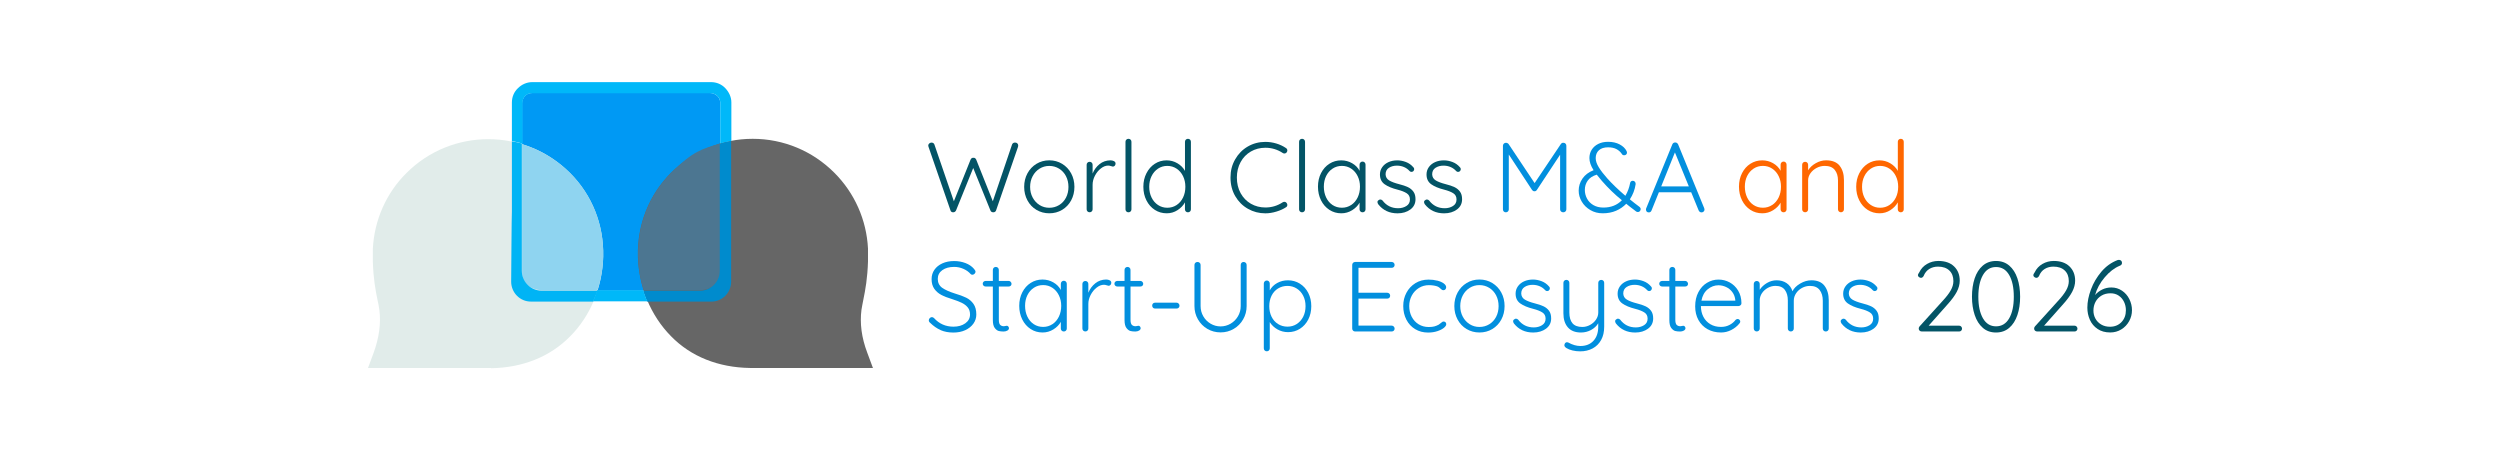 <?xml version="1.0" encoding="UTF-8"?>
<svg id="Capa_1" xmlns="http://www.w3.org/2000/svg" version="1.1" viewBox="0 0 1032 188">
  <!-- Generator: Adobe Illustrator 30.0.0, SVG Export Plug-In . SVG Version: 2.1.1 Build 123)  -->
  <defs>
    <style>
      .st0 {
        fill: #008bcd;
      }

      .st1 {
        fill: #0099f4;
      }

      .st2 {
        fill: #035466;
      }

      .st3 {
        fill: #ff6700;
      }

      .st4 {
        fill: none;
        stroke: #666;
        stroke-miterlimit: 10;
        stroke-width: 30px;
      }

      .st5 {
        fill: #8fd4f0;
      }

      .st6 {
        fill: #e1ecea;
      }

      .st7 {
        fill: #00b4f5;
      }

      .st8 {
        fill: #666;
      }

      .st9 {
        fill: #028fde;
      }

      .st10 {
        fill: #4c7691;
      }

      .st11 {
        fill: #00b8f9;
      }
    </style>
  </defs>
  <g>
    <path class="st4" d="M307.21,83.2"/>
    <path class="st1" d="M293.21,120h-73.6c-1.1,0-2.1-.5-2.9-1.2s-1.2-1.8-1.2-2.9V42.5c0-1.1.5-2.1,1.2-2.9s1.8-1.2,2.9-1.2h73.6c1.1,0,2.1.5,2.9,1.2s1.2,1.8,1.2,2.9v73.5c0,1.1-.5,2.1-1.2,2.9s-1.8,1.2-2.9,1.2v-.1Z"/>
    <g>
      <path class="st8" d="M353.81,103c-.5-10.3-4.7-20.5-12.6-28.4-16.8-16.8-44.2-16.8-61,0-17.4,17.4-15.5,45.3,0,61,8.9,9,20,11.6,29.5,11.7h44.2c-3.2-8.7-3.2-15.3-2.6-19.9.6-4.8,2.4-10.1,2.6-19.5v-5.1"/>
      <path class="st8" d="M360.41,151.9h-50.8c-13.1-.2-24.4-4.7-32.6-13.1-8.4-8.5-13.4-20.5-13.7-33-.3-13.1,4.6-25.4,13.7-34.5,9-9,21-14,33.7-14s24.7,5,33.7,14c8.4,8.4,13.3,19.5,13.9,31.3h0v5.3c-.2,6.9-1.1,11.8-1.9,15.7-.3,1.6-.6,3-.8,4.3-.7,5.5,0,11.4,2.4,17.7l2.3,6.2.1.1h0ZM309.71,142.8h38c-1.3-5.5-1.7-10.8-1-15.9.2-1.6.5-3.2.9-4.9.7-3.8,1.6-8,1.7-14.2v-4.6h0c-.5-9.6-4.5-18.6-11.2-25.3-7.3-7.3-17-11.3-27.3-11.3s-20,4-27.3,11.3c-16.2,16.2-13.1,41.3,0,54.6,6.6,6.7,15.5,10.2,26.2,10.4v-.1h0Z"/>
    </g>
    <path class="st10" d="M297.31,111.6c0,8.2-8.2,8.2-8.2,8.2h-23.4c-1.4-4.5-2.2-9.2-2.3-14-.3-13.1,4.6-25.4,13.7-34.5s12.7-9.8,20.3-12.1v52.3l-.1.1Z"/>
    <g>
      <path class="st6" d="M158.51,102.9c.5-10.3,4.7-20.5,12.6-28.4,16.8-16.8,44.2-16.8,61,0,17.4,17.4,15.5,45.3,0,61-8.9,9-20,11.6-29.5,11.7h-44.2c3.2-8.7,3.2-15.3,2.6-19.9-.6-4.8-2.4-10.1-2.6-19.5v-5.1"/>
      <path class="st6" d="M202.71,151.9h-50.8l2.3-6.2c2.3-6.3,3.1-12.2,2.4-17.7-.2-1.3-.4-2.7-.8-4.3-.8-3.9-1.7-8.7-1.9-15.7v-5.3h0c.6-11.8,5.5-23,13.9-31.3,18.6-18.6,48.9-18.6,67.5,0,9.1,9.1,14,21.4,13.7,34.5-.3,12.5-5.2,24.5-13.7,33-8.3,8.4-19.6,12.9-32.6,13.1h0v-.1h0ZM164.61,142.7h38c10.8-.2,19.6-3.7,26.2-10.4,13.1-13.2,16.3-38.3,0-54.6-7.3-7.3-17-11.3-27.3-11.3s-20,4-27.3,11.3c-6.8,6.8-10.8,15.8-11.2,25.4h0v4.6c.2,6.2,1,10.4,1.7,14.2.3,1.7.6,3.3.9,4.9.7,5.1.3,10.4-1,15.9Z"/>
    </g>
    <path class="st5" d="M215.51,59.5c7.2,2.2,14,6.2,19.7,11.8,9.2,9.1,14.1,21.4,13.8,34.5-.1,4.8-.9,9.5-2.4,14h-23.4s-7.7-.5-7.7-7v-53.4.1Z"/>
    <path class="st11" d="M211.31,58.3v-16c0-2.3.9-4.4,2.5-5.9,1.5-1.5,3.6-2.5,5.9-2.5h73.8c2.3,0,4.4.9,5.9,2.5s2.5,3.6,2.5,5.9v15.9c-.8.1-1.9.4-2.9.6s-1.7.4-1.7.4v-16.9c0-.8-.4-1.9-1.1-2.6s-1.7-1.2-2.7-1.2h-74c-1.1,0-2,.4-2.7,1.1s-1.1,1.7-1.1,2.7v17s-.3-.1-1-.3-1.8-.4-3.3-.8l-.1.1h0Z"/>
    <path class="st0" d="M301.81,58.2v58.1c0,2.2-.9,4.3-2.4,5.8s-3.5,2.4-5.8,2.4h-26.5s-.3-.8-.7-1.8-.8-2.1-1-2.7h23.5c2.2,0,4.3-.9,5.8-2.4s2.4-3.5,2.4-5.8v-52.5s.3,0,1-.3,1.9-.4,3.6-.8c0,0,.1,0,.1,0Z"/>
    <path class="st7" d="M211.31,58.3v29c-.1,0-.3,29-.3,29,0,2.2.9,4.3,2.4,5.8s3.5,2.4,5.8,2.4h25.6s.4-.8.8-1.8.9-2.1,1-2.7h-23c-2.2,0-4.3-.9-5.8-2.4s-2.4-3.5-2.4-5.8v-52.6s-.2,0-.9-.2-1.7-.4-3.4-.7h.2,0Z"/>
    <path class="st11" d="M246.61,119.8h18.9c.3,1,.7,2.2,1.2,3.4.2.4.4.8.6,1.2h-22.6s.9-1.8,1.8-4.6h.1Z"/>
  </g>
  <path class="st2" d="M419.95,59.19c.25.22.37.52.37.9l-.08.53-9.06,26.24c-.08.25-.23.44-.43.57-.21.14-.43.21-.68.21-.63,0-1.04-.26-1.23-.78l-7.09-17.51-7.09,17.51c-.25.52-.66.78-1.23.78-.25,0-.47-.07-.68-.21s-.34-.33-.39-.57l-9.06-26.24c-.08-.16-.12-.33-.12-.49,0-.38.14-.69.43-.92.29-.23.59-.35.92-.35.27,0,.52.07.74.21s.37.33.45.57l8.04,23.45,6.89-17.18c.25-.55.63-.81,1.15-.78.27-.03.51.03.72.18s.36.35.47.59l6.85,17.18,7.95-23.45c.22-.52.63-.78,1.23-.78.38,0,.7.11.94.33h-.01Z"/>
  <path class="st2" d="M442.17,82.72c-.9,1.67-2.15,2.97-3.73,3.92-1.59.94-3.35,1.41-5.29,1.41s-3.7-.47-5.29-1.41-2.83-2.25-3.73-3.92c-.9-1.67-1.35-3.53-1.35-5.58s.45-3.91,1.35-5.58,2.15-2.98,3.73-3.94c1.58-.96,3.35-1.44,5.29-1.44s3.7.48,5.29,1.44c1.58.96,2.83,2.27,3.73,3.94.9,1.67,1.35,3.53,1.35,5.58s-.45,3.91-1.35,5.58ZM440.04,72.72c-.68-1.31-1.63-2.34-2.85-3.1-1.22-.75-2.56-1.13-4.04-1.13s-2.82.38-4.02,1.13c-1.2.75-2.15,1.78-2.85,3.1-.7,1.31-1.05,2.79-1.05,4.43s.35,3.08,1.05,4.39c.7,1.31,1.65,2.34,2.85,3.1,1.2.75,2.54,1.13,4.02,1.13s2.82-.37,4.04-1.11,2.17-1.76,2.85-3.07,1.02-2.79,1.02-4.43-.34-3.12-1.02-4.43h0Z"/>
  <path class="st2" d="M459.84,66.52c.44.22.66.55.66.98,0,.38-.11.69-.33.92-.22.23-.48.35-.78.35-.14,0-.4-.07-.8-.21s-.77-.21-1.13-.21c-1.01,0-2.02.39-3.01,1.17-1,.78-1.82,1.78-2.46,3.01-.64,1.23-.96,2.47-.96,3.73v10.13c0,.36-.12.65-.35.88-.23.23-.53.35-.88.35s-.65-.12-.88-.35c-.23-.23-.35-.53-.35-.88v-18.37c0-.35.12-.65.35-.88s.53-.35.88-.35.65.12.88.35c.23.23.35.53.35.88v3.61c.63-1.56,1.58-2.85,2.85-3.87,1.27-1.03,2.77-1.55,4.49-1.58.55,0,1.04.11,1.48.33h-.01Z"/>
  <path class="st2" d="M466.71,87.29c-.23.23-.53.35-.88.35s-.65-.12-.88-.35c-.23-.23-.35-.53-.35-.88v-27.88c0-.35.12-.65.35-.88s.53-.35.88-.35.65.12.88.35.35.53.35.88v27.88c0,.36-.12.65-.35.88Z"/>
  <path class="st2" d="M491.26,57.65c.23.23.35.53.35.88v27.88c0,.36-.12.65-.35.88-.23.23-.53.35-.88.35s-.65-.12-.88-.35c-.23-.23-.35-.53-.35-.88v-2.87c-.68,1.26-1.7,2.32-3.05,3.2s-2.85,1.31-4.49,1.31c-1.8,0-3.44-.47-4.9-1.41s-2.62-2.25-3.46-3.92c-.85-1.67-1.27-3.54-1.27-5.62s.42-3.91,1.27-5.58c.85-1.67,2-2.97,3.46-3.92,1.46-.94,3.08-1.41,4.86-1.41,1.61,0,3.1.4,4.47,1.21s2.4,1.85,3.12,3.14v-12.01c0-.35.12-.65.35-.88s.53-.35.88-.35.65.12.88.35h0ZM485.69,84.65c1.13-.74,2.02-1.77,2.67-3.1.64-1.33.96-2.81.96-4.45s-.32-3.07-.96-4.39c-.64-1.31-1.53-2.34-2.67-3.1-1.13-.75-2.41-1.13-3.83-1.13s-2.7.38-3.83,1.13-2.02,1.78-2.67,3.1c-.64,1.31-.96,2.77-.96,4.39s.32,3.12.96,4.43,1.53,2.34,2.67,3.1c1.13.75,2.41,1.13,3.83,1.13s2.7-.37,3.83-1.11Z"/>
  <path class="st2" d="M531.42,62.1c0,.25-.1.52-.29.82-.25.3-.56.45-.94.45-.22,0-.44-.07-.66-.21-2.19-1.45-4.58-2.17-7.18-2.17-2.21,0-4.22.52-6.01,1.56-1.79,1.04-3.2,2.49-4.22,4.37-1.02,1.87-1.54,4-1.54,6.38s.52,4.59,1.56,6.46c1.04,1.87,2.45,3.32,4.24,4.35,1.79,1.02,3.78,1.54,5.97,1.54,2.6,0,4.97-.71,7.13-2.13.22-.14.45-.21.7-.21.38,0,.7.16.94.49.19.22.29.48.29.78,0,.44-.19.77-.57.98-1.07.71-2.38,1.31-3.94,1.78-1.56.48-3.08.72-4.55.72-2.6,0-5-.62-7.2-1.87-2.2-1.24-3.95-2.99-5.25-5.23-1.3-2.24-1.95-4.8-1.95-7.67s.64-5.27,1.93-7.52c1.28-2.25,3.02-4.02,5.21-5.29s4.61-1.91,7.26-1.91c1.53,0,3.03.22,4.49.66,1.46.44,2.78,1.05,3.96,1.85.41.25.61.59.61,1.02h0Z"/>
  <path class="st2" d="M538.37,87.29c-.23.23-.53.35-.88.35s-.65-.12-.88-.35c-.23-.23-.35-.53-.35-.88v-27.88c0-.35.12-.65.35-.88s.53-.35.88-.35.65.12.88.35.35.53.35.88v27.88c0,.36-.12.65-.35.88Z"/>
  <path class="st2" d="M563.34,67.06c.23.25.35.55.35.9v18.45c0,.36-.12.65-.35.88-.23.23-.53.35-.88.35s-.65-.12-.88-.35c-.23-.23-.35-.53-.35-.88v-2.75c-.68,1.23-1.71,2.27-3.07,3.12-1.37.85-2.86,1.27-4.47,1.27-1.83,0-3.48-.48-4.94-1.44s-2.61-2.27-3.44-3.94c-.83-1.67-1.25-3.54-1.25-5.62s.42-3.94,1.27-5.6c.85-1.65,2-2.95,3.46-3.87,1.46-.93,3.08-1.39,4.86-1.39,1.64,0,3.14.4,4.51,1.19s2.39,1.83,3.07,3.12v-2.54c0-.35.12-.66.35-.9.23-.25.53-.37.88-.37s.65.12.88.37h0ZM557.77,84.63c1.13-.75,2.02-1.79,2.67-3.12.64-1.33.96-2.81.96-4.45s-.32-3.03-.96-4.35c-.64-1.31-1.53-2.34-2.67-3.1-1.13-.75-2.41-1.13-3.83-1.13s-2.7.37-3.83,1.11-2.02,1.76-2.67,3.05c-.64,1.3-.96,2.77-.96,4.41s.31,3.12.94,4.45c.63,1.33,1.51,2.36,2.64,3.12,1.13.75,2.43,1.13,3.87,1.13s2.7-.38,3.83-1.13h.01Z"/>
  <path class="st2" d="M568.61,83.42c0-.35.18-.63.53-.82.16-.16.38-.25.66-.25.33,0,.63.14.9.41,1.61,2.13,3.76,3.2,6.44,3.2,1.31,0,2.45-.31,3.42-.92s1.46-1.51,1.46-2.69-.45-2.01-1.35-2.58c-.9-.57-2.16-1.07-3.77-1.48-2.27-.57-4.05-1.32-5.33-2.23-1.29-.92-1.93-2.26-1.93-4.04,0-1.12.31-2.12.94-3.01s1.48-1.58,2.56-2.07,2.3-.74,3.67-.74c1.17,0,2.36.23,3.55.68s2.21,1.17,3.05,2.15c.25.19.37.46.37.82,0,.33-.14.61-.41.86-.19.16-.44.25-.74.25-.27,0-.52-.11-.74-.33-.66-.74-1.44-1.3-2.34-1.68s-1.87-.57-2.91-.57c-1.28,0-2.38.3-3.3.9s-1.37,1.5-1.37,2.71c.05,1.09.55,1.93,1.5,2.5.94.57,2.33,1.09,4.16,1.56,1.42.36,2.6.75,3.53,1.19.93.44,1.69,1.05,2.28,1.85.59.79.88,1.84.88,3.16,0,1.78-.71,3.19-2.13,4.24-1.42,1.05-3.18,1.58-5.29,1.58-3.33,0-5.99-1.24-7.95-3.73-.22-.35-.33-.66-.33-.9v-.02Z"/>
  <path class="st2" d="M587.84,83.42c0-.35.18-.63.53-.82.16-.16.38-.25.66-.25.33,0,.63.14.9.41,1.61,2.13,3.76,3.2,6.44,3.2,1.31,0,2.45-.31,3.42-.92s1.46-1.51,1.46-2.69-.45-2.01-1.35-2.58c-.9-.57-2.16-1.07-3.77-1.48-2.27-.57-4.05-1.32-5.33-2.23-1.29-.92-1.93-2.26-1.93-4.04,0-1.12.31-2.12.94-3.01s1.48-1.58,2.56-2.07,2.3-.74,3.67-.74c1.17,0,2.36.23,3.55.68s2.21,1.17,3.05,2.15c.24.19.37.46.37.82,0,.33-.14.61-.41.86-.19.16-.44.25-.74.25-.27,0-.52-.11-.74-.33-.66-.74-1.44-1.3-2.34-1.68s-1.87-.57-2.91-.57c-1.29,0-2.38.3-3.3.9s-1.37,1.5-1.37,2.71c.05,1.09.55,1.93,1.5,2.5.94.57,2.33,1.09,4.16,1.56,1.42.36,2.6.75,3.53,1.19.93.44,1.69,1.05,2.28,1.85.59.79.88,1.84.88,3.16,0,1.78-.71,3.19-2.13,4.24-1.42,1.05-3.19,1.58-5.29,1.58-3.34,0-5.99-1.24-7.95-3.73-.22-.35-.33-.66-.33-.9v-.02Z"/>
  <path class="st9" d="M646.24,59.29c.23.23.35.53.35.88v26.24c0,.36-.12.65-.37.88-.25.23-.55.35-.9.35-.38,0-.7-.12-.94-.35-.25-.23-.37-.53-.37-.88v-22.55l-9.63,14.6c-.27.36-.59.52-.94.49h-.08c-.33,0-.63-.16-.9-.49l-9.63-14.68v22.63c0,.36-.12.65-.35.88-.23.23-.53.35-.88.35s-.64-.12-.86-.35c-.22-.23-.33-.53-.33-.88v-26.24c0-.33.12-.61.35-.86s.53-.37.88-.37c.19,0,.4.05.62.14.22.1.38.23.49.39l10.74,16.11,10.82-16.11c.3-.41.67-.59,1.11-.53.33,0,.61.12.84.35h-.02Z"/>
  <path class="st9" d="M677.26,86.37c0,.27-.1.53-.31.78s-.47.37-.8.37c-.27,0-.52-.07-.74-.21l-.9-.7c-1.26-.93-2.32-1.76-3.2-2.5-1.18,1.23-2.58,2.19-4.2,2.89-1.63.7-3.46,1.05-5.51,1.05-1.89,0-3.59-.44-5.1-1.33-1.52-.89-2.7-2.05-3.55-3.49-.85-1.43-1.27-2.94-1.27-4.53,0-1.8.52-3.46,1.56-4.98,1.04-1.52,2.57-2.67,4.59-3.46-1.15-1.8-1.72-3.47-1.72-5,0-1.28.31-2.43.94-3.44s1.52-1.81,2.69-2.4c1.16-.59,2.52-.88,4.08-.88,1.86,0,3.45.36,4.78,1.07s2.26,1.6,2.81,2.67c.14.27.21.53.21.78,0,.27-.11.51-.33.72-.22.2-.49.31-.82.31-.44,0-.74-.15-.9-.45-.6-.9-1.36-1.6-2.28-2.09-.92-.49-2.07-.74-3.46-.74-1.64,0-2.91.4-3.79,1.21-.89.81-1.33,1.89-1.33,3.26,0,1.15.43,2.42,1.29,3.81s2.02,2.9,3.46,4.51c2.02,2.27,4.52,4.67,7.5,7.22.96-1.61,1.61-3.39,1.97-5.33.05-.25.17-.45.35-.62s.43-.25.76-.25c.35,0,.65.14.88.43s.32.62.27,1c-.33,2.24-1.12,4.32-2.38,6.23,1.15.96,2.46,1.98,3.94,3.08.35.27.53.61.53,1.02h-.02ZM669.51,82.64c-2.9-2.32-5.66-4.99-8.28-8-.98-1.15-1.68-1.99-2.09-2.54-1.7.52-2.94,1.34-3.73,2.46s-1.19,2.39-1.19,3.81c0,1.26.29,2.45.88,3.57s1.46,2.02,2.62,2.71c1.16.68,2.55,1.03,4.16,1.03,3.14,0,5.68-1.01,7.63-3.03h0Z"/>
  <path class="st9" d="M703.62,86.49c0,.36-.12.64-.37.86s-.53.33-.86.33c-.27,0-.51-.08-.72-.23-.21-.15-.36-.35-.47-.59l-3.08-7.5h-13.33l-3.03,7.5c-.22.55-.59.82-1.11.82-.38,0-.67-.1-.86-.29s-.3-.45-.33-.78v-.12c0-.16.01-.29.04-.37l10.82-26.49c.22-.55.63-.82,1.23-.82.27,0,.51.08.72.23.2.15.36.35.47.59l10.78,26.36c.05.22.08.38.08.49h.02ZM685.75,76.94h11.4l-5.74-14.02-5.66,14.02h0Z"/>
  <path class="st3" d="M737.14,67.06c.23.25.35.55.35.9v18.45c0,.36-.12.65-.35.88-.23.23-.53.35-.88.35s-.65-.12-.88-.35c-.23-.23-.35-.53-.35-.88v-2.75c-.68,1.23-1.71,2.27-3.08,3.12-1.37.85-2.86,1.27-4.47,1.27-1.83,0-3.48-.48-4.94-1.44s-2.61-2.27-3.44-3.94c-.83-1.67-1.25-3.54-1.25-5.62s.42-3.94,1.27-5.6c.85-1.65,2-2.95,3.46-3.87s3.08-1.39,4.86-1.39c1.64,0,3.14.4,4.51,1.19s2.39,1.83,3.08,3.12v-2.54c0-.35.12-.66.35-.9s.53-.37.88-.37.65.12.88.37h0ZM731.56,84.63c1.13-.75,2.02-1.79,2.67-3.12.64-1.33.96-2.81.96-4.45s-.32-3.03-.96-4.35c-.64-1.31-1.53-2.34-2.67-3.1-1.13-.75-2.41-1.13-3.83-1.13s-2.7.37-3.83,1.11-2.02,1.76-2.67,3.05c-.64,1.3-.96,2.77-.96,4.41s.31,3.12.94,4.45c.63,1.33,1.51,2.36,2.64,3.12,1.13.75,2.43,1.13,3.87,1.13s2.7-.38,3.83-1.13h.01Z"/>
  <path class="st3" d="M759.4,68.43c1.19,1.49,1.78,3.46,1.78,5.92v12.05c0,.36-.12.65-.37.88-.25.23-.53.35-.86.35-.36,0-.65-.12-.88-.35-.23-.23-.35-.53-.35-.88v-11.93c0-1.78-.44-3.22-1.33-4.33s-2.26-1.66-4.12-1.66c-1.18,0-2.29.27-3.34.82-1.05.55-1.91,1.28-2.56,2.19-.66.92-.98,1.91-.98,2.97v11.93c0,.36-.12.65-.35.88-.23.23-.53.35-.88.35s-.65-.12-.88-.35c-.23-.23-.35-.53-.35-.88v-18.37c0-.35.12-.65.35-.88.23-.23.53-.35.88-.35s.65.12.88.35c.23.23.35.53.35.88v2.26c.74-1.18,1.8-2.15,3.18-2.93s2.79-1.17,4.24-1.17c2.54,0,4.41.75,5.6,2.23v.02Z"/>
  <path class="st3" d="M785.52,57.65c.23.23.35.53.35.88v27.88c0,.36-.12.65-.35.88-.23.23-.53.35-.88.35s-.65-.12-.88-.35c-.23-.23-.35-.53-.35-.88v-2.87c-.68,1.26-1.7,2.32-3.05,3.2s-2.85,1.31-4.49,1.31c-1.8,0-3.44-.47-4.9-1.41s-2.62-2.25-3.46-3.92c-.85-1.67-1.27-3.54-1.27-5.62s.42-3.91,1.27-5.58c.85-1.67,2-2.97,3.46-3.92,1.46-.94,3.08-1.41,4.86-1.41,1.61,0,3.1.4,4.47,1.21s2.4,1.85,3.12,3.14v-12.01c0-.35.12-.65.35-.88s.53-.35.88-.35.65.12.88.35h0ZM779.94,84.65c1.13-.74,2.02-1.77,2.67-3.1.64-1.33.96-2.81.96-4.45s-.32-3.07-.96-4.39c-.64-1.31-1.53-2.34-2.67-3.1-1.13-.75-2.41-1.13-3.83-1.13s-2.7.38-3.83,1.13-2.02,1.78-2.67,3.1c-.64,1.31-.96,2.77-.96,4.39s.32,3.12.96,4.43,1.53,2.34,2.67,3.1c1.13.75,2.41,1.13,3.83,1.13s2.7-.37,3.83-1.11Z"/>
  <path class="st9" d="M388.31,136.27c-1.52-.66-2.99-1.68-4.41-3.07-.33-.27-.49-.6-.49-.98,0-.33.13-.63.39-.9.26-.27.55-.41.88-.41s.63.14.9.41c2.13,2.35,4.8,3.53,8,3.53,1.97,0,3.6-.46,4.9-1.39s1.95-2.15,1.95-3.65c0-1.18-.32-2.15-.96-2.93-.64-.78-1.48-1.41-2.52-1.91-1.04-.49-2.36-1-3.98-1.52-1.75-.52-3.22-1.09-4.41-1.72-1.19-.63-2.15-1.47-2.89-2.52-.74-1.05-1.11-2.38-1.11-4,0-1.45.39-2.73,1.17-3.85.78-1.12,1.87-2,3.28-2.64s3.03-.96,4.86-.96c1.67,0,3.23.28,4.69.84s2.63,1.36,3.51,2.4c.41.47.62.86.62,1.19,0,.3-.14.58-.41.84-.27.26-.57.39-.9.39-.27,0-.51-.1-.7-.29-.74-.87-1.72-1.58-2.95-2.13-1.23-.55-2.52-.82-3.85-.82-2,0-3.62.44-4.88,1.33s-1.89,2.1-1.89,3.63.6,2.8,1.8,3.65c1.2.85,2.92,1.63,5.17,2.34,1.94.57,3.53,1.16,4.76,1.76s2.23,1.46,3.01,2.56c.78,1.11,1.17,2.56,1.17,4.37,0,1.39-.4,2.66-1.21,3.79s-1.93,2.03-3.36,2.69c-1.44.66-3.07.98-4.9.98-1.97,0-3.71-.33-5.23-.98v-.03Z"/>
  <path class="st9" d="M412.32,118.27v13.74c0,1.04.19,1.74.57,2.11s.89.55,1.52.55c.16,0,.37-.03.61-.1.25-.07.44-.1.57-.1.25,0,.46.1.64.31.18.2.27.44.27.72,0,.38-.22.7-.66.96-.44.26-.96.39-1.56.39-.74,0-1.39-.07-1.97-.21-.57-.14-1.13-.55-1.66-1.23s-.8-1.78-.8-3.28v-13.86h-2.99c-.33,0-.61-.11-.84-.33s-.35-.49-.35-.82.12-.6.35-.82.51-.33.84-.33h2.99v-4.55c0-.35.12-.65.35-.88s.53-.35.88-.35.65.12.88.35c.23.23.35.53.35.88v4.55h4.1c.3,0,.57.12.8.37.23.25.35.52.35.82,0,.33-.11.59-.33.8s-.49.31-.82.31h-4.1,0Z"/>
  <path class="st9" d="M440.02,116.26c.23.25.35.55.35.9v18.45c0,.36-.12.65-.35.88-.23.23-.53.35-.88.35s-.65-.12-.88-.35c-.23-.23-.35-.53-.35-.88v-2.75c-.68,1.23-1.71,2.27-3.07,3.12-1.37.85-2.86,1.27-4.47,1.27-1.83,0-3.48-.48-4.94-1.44s-2.61-2.27-3.44-3.94c-.83-1.67-1.25-3.54-1.25-5.62s.42-3.94,1.27-5.6c.85-1.65,2-2.95,3.46-3.87,1.46-.93,3.08-1.39,4.86-1.39,1.64,0,3.14.4,4.51,1.19s2.39,1.83,3.07,3.12v-2.54c0-.35.12-.66.35-.9.23-.25.53-.37.88-.37s.65.12.88.37h0ZM434.44,133.83c1.13-.75,2.02-1.79,2.67-3.12.64-1.33.96-2.81.96-4.45s-.32-3.03-.96-4.35c-.64-1.31-1.53-2.34-2.67-3.1-1.13-.75-2.41-1.13-3.83-1.13s-2.7.37-3.83,1.11c-1.13.74-2.02,1.76-2.67,3.05-.64,1.3-.96,2.77-.96,4.41s.31,3.12.94,4.45,1.51,2.36,2.64,3.12c1.13.75,2.43,1.13,3.87,1.13s2.7-.38,3.83-1.13h0Z"/>
  <path class="st9" d="M458.08,115.72c.44.22.66.55.66.98,0,.38-.11.69-.33.92-.22.23-.48.35-.78.35-.14,0-.4-.07-.8-.21s-.77-.21-1.13-.21c-1.01,0-2.02.39-3.01,1.17-1,.78-1.82,1.78-2.46,3.01-.64,1.23-.96,2.47-.96,3.73v10.13c0,.36-.12.65-.35.88-.23.23-.53.35-.88.35s-.65-.12-.88-.35c-.23-.23-.35-.53-.35-.88v-18.37c0-.35.12-.65.35-.88s.53-.35.88-.35.65.12.88.35c.23.23.35.53.35.88v3.61c.63-1.56,1.58-2.85,2.85-3.87,1.27-1.03,2.77-1.55,4.49-1.58.55,0,1.04.11,1.48.33h-.01Z"/>
  <path class="st9" d="M466.68,118.27v13.74c0,1.04.19,1.74.57,2.11s.89.55,1.52.55c.16,0,.37-.03.61-.1.25-.07.44-.1.57-.1.25,0,.46.1.64.31.18.2.27.44.27.72,0,.38-.22.7-.66.96-.44.26-.96.39-1.56.39-.74,0-1.39-.07-1.97-.21-.57-.14-1.13-.55-1.66-1.23s-.8-1.78-.8-3.28v-13.86h-2.99c-.33,0-.61-.11-.84-.33s-.35-.49-.35-.82.12-.6.35-.82.51-.33.84-.33h2.99v-4.55c0-.35.12-.65.35-.88s.53-.35.88-.35.65.12.88.35c.23.23.35.53.35.88v4.55h4.1c.3,0,.57.12.8.37s.35.52.35.82c0,.33-.11.59-.33.8s-.49.31-.82.31h-4.1,0Z"/>
  <path class="st9" d="M475.95,127.02c-.22-.23-.33-.53-.33-.88s.11-.64.33-.86.51-.33.86-.33h8.86c.35,0,.65.12.88.37s.35.55.35.9c0,.33-.12.6-.35.82s-.53.33-.88.33h-8.86c-.36,0-.64-.12-.86-.35Z"/>
  <path class="st9" d="M514.26,108.49c.23.23.35.53.35.88v16.97c0,2-.48,3.83-1.44,5.49-.96,1.67-2.25,2.98-3.9,3.94-1.64.96-3.44,1.44-5.41,1.44s-3.81-.48-5.45-1.44-2.94-2.27-3.9-3.94-1.44-3.5-1.44-5.49v-16.97c0-.35.12-.65.35-.88.23-.23.55-.35.96-.35.33,0,.61.12.86.35.25.23.37.53.37.88v16.97c0,1.53.37,2.94,1.11,4.22.74,1.29,1.74,2.3,3.01,3.05s2.64,1.13,4.12,1.13,2.89-.38,4.16-1.13c1.27-.75,2.28-1.77,3.03-3.05s1.13-2.69,1.13-4.22v-16.97c0-.35.11-.65.33-.88.22-.23.51-.35.86-.35s.65.12.88.35h.02Z"/>
  <path class="st9" d="M536.59,117.1c1.48.92,2.63,2.19,3.46,3.81.83,1.63,1.25,3.45,1.25,5.47s-.42,3.89-1.25,5.51c-.83,1.63-1.98,2.9-3.44,3.83-1.46.93-3.1,1.39-4.9,1.39-1.59,0-3.04-.38-4.37-1.13s-2.39-1.76-3.18-3.01v10.82c0,.35-.12.65-.35.88-.23.23-.53.35-.88.35s-.65-.12-.88-.35-.35-.53-.35-.88v-26.73c0-.35.12-.66.35-.9.23-.25.53-.37.88-.37s.65.12.88.37.35.55.35.9v2.79c.71-1.28,1.74-2.3,3.07-3.03,1.34-.74,2.81-1.11,4.43-1.11,1.8,0,3.44.46,4.92,1.37v.02ZM535.3,133.74c1.13-.72,2.02-1.73,2.67-3.01.64-1.28.96-2.73.96-4.35s-.32-3.01-.96-4.28-1.53-2.27-2.67-2.99c-1.13-.72-2.41-1.09-3.83-1.09s-2.75.36-3.9,1.07-2.04,1.7-2.67,2.97c-.63,1.27-.94,2.71-.94,4.33s.31,3.06.94,4.35,1.52,2.29,2.67,3.01c1.15.72,2.45,1.09,3.9,1.09s2.7-.36,3.83-1.09h0Z"/>
  <path class="st9" d="M575.35,134.79c.23.25.35.53.35.86,0,.36-.12.64-.35.86s-.53.33-.88.33h-15.05c-.36,0-.65-.12-.88-.35-.23-.23-.35-.53-.35-.88v-26.24c0-.35.12-.65.35-.88.23-.23.53-.35.88-.35h15.05c.35,0,.65.12.88.35.23.23.35.53.35.88s-.12.64-.35.86-.53.33-.88.33h-13.69v10.29h11.85c.35,0,.65.12.88.35.23.23.35.53.35.88s-.12.64-.35.86-.53.33-.88.33h-11.85v11.15h13.69c.35,0,.65.12.88.37h0Z"/>
  <path class="st9" d="M593.31,115.83c1.11.29,2,.68,2.67,1.17s1,1.03,1,1.6c0,.3-.1.57-.31.82-.2.25-.46.37-.76.37-.27,0-.5-.05-.68-.16s-.38-.27-.59-.49c-.36-.35-.7-.62-1.02-.78-.41-.19-.95-.35-1.62-.47s-1.39-.18-2.15-.18c-1.5,0-2.88.38-4.12,1.15-1.24.77-2.22,1.8-2.93,3.12-.71,1.31-1.07,2.76-1.07,4.35s.34,3.12,1.02,4.43,1.63,2.34,2.85,3.1c1.22.75,2.6,1.13,4.16,1.13.98,0,1.77-.08,2.36-.25s1.17-.4,1.74-.7c.19-.11.52-.35.98-.74.22-.19.41-.33.57-.43.16-.1.34-.14.53-.14.33,0,.59.1.78.31s.29.47.29.8c0,.47-.33.96-.98,1.5-.66.53-1.56.99-2.71,1.37-1.15.38-2.42.57-3.81.57-2,0-3.77-.47-5.33-1.41s-2.77-2.25-3.63-3.92-1.29-3.54-1.29-5.62.44-3.82,1.31-5.47,2.1-2.97,3.69-3.96c1.58-.98,3.4-1.48,5.45-1.48,1.28,0,2.48.14,3.59.43v-.02Z"/>
  <path class="st9" d="M619.74,131.92c-.9,1.67-2.15,2.97-3.73,3.92s-3.35,1.41-5.29,1.41-3.7-.47-5.29-1.41-2.83-2.25-3.73-3.92c-.9-1.67-1.35-3.53-1.35-5.58s.45-3.91,1.35-5.58c.9-1.67,2.15-2.98,3.73-3.94,1.58-.96,3.35-1.44,5.29-1.44s3.7.48,5.29,1.44c1.58.96,2.83,2.27,3.73,3.94.9,1.67,1.35,3.53,1.35,5.58s-.45,3.91-1.35,5.58ZM617.6,121.92c-.68-1.31-1.63-2.34-2.85-3.1-1.22-.75-2.56-1.13-4.04-1.13s-2.82.38-4.02,1.13-2.15,1.78-2.85,3.1-1.05,2.79-1.05,4.43.35,3.08,1.05,4.39,1.65,2.34,2.85,3.1c1.2.75,2.54,1.13,4.02,1.13s2.82-.37,4.04-1.11,2.17-1.76,2.85-3.07c.68-1.31,1.02-2.79,1.02-4.43s-.34-3.12-1.02-4.43h0Z"/>
  <path class="st9" d="M624.61,132.62c0-.35.18-.63.53-.82.16-.16.38-.25.66-.25.33,0,.63.14.9.41,1.61,2.13,3.76,3.2,6.44,3.2,1.31,0,2.45-.31,3.42-.92s1.46-1.51,1.46-2.69-.45-2.01-1.35-2.58c-.9-.57-2.16-1.07-3.77-1.48-2.27-.57-4.05-1.32-5.33-2.23-1.29-.92-1.93-2.26-1.93-4.04,0-1.12.31-2.12.94-3.01s1.48-1.58,2.56-2.07,2.3-.74,3.67-.74c1.17,0,2.36.23,3.55.68s2.21,1.17,3.05,2.15c.25.19.37.46.37.82,0,.33-.14.61-.41.86-.19.16-.44.25-.74.25-.27,0-.52-.11-.74-.33-.66-.74-1.43-1.3-2.34-1.68s-1.87-.57-2.91-.57c-1.29,0-2.38.3-3.3.9s-1.37,1.5-1.37,2.71c.05,1.09.55,1.93,1.5,2.5.94.57,2.33,1.09,4.16,1.56,1.42.36,2.6.75,3.53,1.19.93.44,1.69,1.05,2.28,1.85.59.79.88,1.84.88,3.16,0,1.78-.71,3.19-2.13,4.24s-3.18,1.58-5.29,1.58c-3.33,0-5.99-1.24-7.95-3.73-.22-.35-.33-.66-.33-.9v-.02Z"/>
  <path class="st9" d="M661.86,115.87c.23.23.35.53.35.88v18.08c0,2.16-.42,4-1.27,5.53-.85,1.53-2.02,2.69-3.53,3.49-1.5.79-3.2,1.19-5.08,1.19-1.15,0-2.22-.12-3.22-.37s-1.82-.57-2.48-.98c-.57-.36-.86-.75-.86-1.19,0-.06.03-.19.08-.41.08-.27.22-.48.41-.62s.4-.2.62-.2c.16,0,.33.04.49.12,1.75.96,3.42,1.44,5,1.44,2.27,0,4.07-.71,5.39-2.13,1.33-1.42,1.99-3.36,1.99-5.82v-1.44c-.68,1.15-1.67,2.07-2.95,2.77-1.29.7-2.68,1.05-4.18,1.05-2.38,0-4.18-.71-5.41-2.13s-1.84-3.35-1.84-5.78v-12.59c0-.35.12-.65.35-.88.23-.23.53-.35.88-.35s.65.12.88.35c.23.23.35.53.35.88v12.22c0,1.97.43,3.46,1.29,4.47s2.21,1.52,4.04,1.52c1.12,0,2.19-.28,3.22-.84,1.03-.56,1.85-1.3,2.46-2.21.62-.92.92-1.89.92-2.93v-12.22c0-.35.12-.65.35-.88.23-.23.53-.35.88-.35s.65.12.88.35v-.02Z"/>
  <path class="st9" d="M666.72,132.62c0-.35.18-.63.53-.82.16-.16.38-.25.66-.25.33,0,.63.14.9.41,1.61,2.13,3.76,3.2,6.44,3.2,1.31,0,2.45-.31,3.42-.92s1.46-1.51,1.46-2.69-.45-2.01-1.35-2.58c-.9-.57-2.16-1.07-3.77-1.48-2.27-.57-4.05-1.32-5.33-2.23-1.29-.92-1.93-2.26-1.93-4.04,0-1.12.31-2.12.94-3.01s1.48-1.58,2.56-2.07,2.3-.74,3.67-.74c1.17,0,2.36.23,3.55.68s2.21,1.17,3.05,2.15c.25.19.37.46.37.82,0,.33-.14.61-.41.86-.19.16-.44.25-.74.25-.27,0-.52-.11-.74-.33-.66-.74-1.43-1.3-2.34-1.68s-1.87-.57-2.91-.57c-1.29,0-2.38.3-3.3.9s-1.37,1.5-1.37,2.71c.05,1.09.55,1.93,1.5,2.5.94.57,2.33,1.09,4.16,1.56,1.42.36,2.6.75,3.53,1.19.93.44,1.69,1.05,2.28,1.85.59.79.88,1.84.88,3.16,0,1.78-.71,3.19-2.13,4.24s-3.18,1.58-5.29,1.58c-3.33,0-5.99-1.24-7.95-3.73-.22-.35-.33-.66-.33-.9v-.02Z"/>
  <path class="st9" d="M691.57,118.27v13.74c0,1.04.19,1.74.57,2.11s.89.55,1.52.55c.16,0,.37-.03.62-.1s.44-.1.57-.1c.25,0,.46.1.64.31.18.2.27.44.27.72,0,.38-.22.7-.66.96-.44.26-.96.39-1.56.39-.74,0-1.39-.07-1.97-.21-.57-.14-1.13-.55-1.66-1.23-.53-.68-.8-1.78-.8-3.28v-13.86h-2.99c-.33,0-.61-.11-.84-.33-.23-.22-.35-.49-.35-.82s.12-.6.35-.82.51-.33.84-.33h2.99v-4.55c0-.35.12-.65.35-.88.23-.23.53-.35.88-.35s.65.12.88.35c.23.23.35.53.35.88v4.55h4.1c.3,0,.57.12.8.37s.35.52.35.82c0,.33-.11.59-.33.8s-.49.31-.82.31h-4.1Z"/>
  <path class="st9" d="M718.5,125.99c-.25.23-.53.35-.86.35h-15.5c0,1.64.33,3.11,1,4.41s1.63,2.32,2.87,3.07,2.71,1.13,4.41,1.13c1.31,0,2.49-.27,3.53-.82,1.04-.55,1.87-1.24,2.5-2.09.3-.25.59-.37.86-.37s.52.11.74.33.33.46.33.74c0,.3-.14.59-.41.86-.88,1.07-1.97,1.94-3.3,2.62s-2.73,1.03-4.2,1.03c-2.11,0-3.96-.45-5.58-1.35-1.61-.9-2.87-2.17-3.77-3.79-.9-1.63-1.35-3.51-1.35-5.64,0-2.24.44-4.2,1.33-5.88s2.07-2.97,3.55-3.85c1.48-.89,3.05-1.33,4.72-1.33s3.18.38,4.61,1.15c1.43.77,2.6,1.89,3.5,3.36.9,1.48,1.37,3.23,1.39,5.25,0,.33-.12.61-.37.84v-.02ZM704.95,119.41c-1.35,1.09-2.22,2.67-2.6,4.71h13.98v-.33c-.14-1.23-.55-2.3-1.23-3.22s-1.54-1.61-2.56-2.09c-1.02-.48-2.08-.72-3.18-.72-1.59,0-3.05.55-4.41,1.64h0Z"/>
  <path class="st9" d="M753.17,118c1.16,1.52,1.74,3.52,1.74,6.01v11.6c0,.36-.12.65-.35.88-.23.23-.53.35-.88.35s-.65-.12-.88-.35c-.23-.23-.35-.53-.35-.88v-11.48c0-1.8-.43-3.27-1.29-4.41-.86-1.13-2.19-1.7-4-1.7-1.15,0-2.23.27-3.26.82s-1.85,1.29-2.48,2.23-.94,1.96-.94,3.05v11.48c0,.36-.12.65-.35.88-.23.23-.53.35-.88.35s-.65-.12-.88-.35c-.23-.23-.35-.53-.35-.88v-11.6c0-1.78-.41-3.22-1.23-4.33s-2.11-1.66-3.85-1.66c-1.12,0-2.18.27-3.18.82s-1.8,1.28-2.42,2.19c-.61.92-.92,1.91-.92,2.97v11.6c0,.36-.12.65-.35.88-.23.23-.53.35-.88.35s-.65-.12-.88-.35c-.23-.23-.35-.53-.35-.88v-18.37c0-.35.12-.65.35-.88.23-.23.53-.35.88-.35s.65.12.88.35c.23.23.35.53.35.88v2.38c.74-1.12,1.74-2.05,2.99-2.79,1.26-.74,2.58-1.11,3.98-1.11,1.58,0,2.95.38,4.1,1.15,1.15.77,1.97,1.89,2.46,3.36.57-1.2,1.63-2.25,3.16-3.16,1.53-.9,3.08-1.35,4.63-1.35,2.46,0,4.27.76,5.43,2.28v.02Z"/>
  <path class="st9" d="M759.83,132.62c0-.35.18-.63.53-.82.16-.16.38-.25.66-.25.33,0,.63.14.9.41,1.61,2.13,3.76,3.2,6.44,3.2,1.31,0,2.45-.31,3.42-.92s1.46-1.51,1.46-2.69-.45-2.01-1.35-2.58c-.9-.57-2.16-1.07-3.77-1.48-2.27-.57-4.05-1.32-5.33-2.23-1.29-.92-1.93-2.26-1.93-4.04,0-1.12.31-2.12.94-3.01s1.48-1.58,2.56-2.07,2.3-.74,3.67-.74c1.17,0,2.36.23,3.55.68s2.21,1.17,3.05,2.15c.25.19.37.46.37.82,0,.33-.14.61-.41.86-.19.16-.44.25-.74.25-.27,0-.52-.11-.74-.33-.66-.74-1.43-1.3-2.34-1.68s-1.87-.57-2.91-.57c-1.29,0-2.38.3-3.3.9s-1.37,1.5-1.37,2.71c.05,1.09.55,1.93,1.5,2.5.94.57,2.33,1.09,4.16,1.56,1.42.36,2.6.75,3.53,1.19.93.44,1.69,1.05,2.28,1.85.59.79.88,1.84.88,3.16,0,1.78-.71,3.19-2.13,4.24s-3.18,1.58-5.29,1.58c-3.33,0-5.99-1.24-7.95-3.73-.22-.35-.33-.66-.33-.9v-.02Z"/>
  <path class="st2" d="M809.58,134.81c.23.23.35.51.35.84,0,.36-.12.64-.35.86s-.51.33-.84.33h-15.38c-.38,0-.7-.11-.94-.33-.25-.22-.37-.52-.37-.9,0-.3.11-.59.33-.86l9.47-10.46c1.53-1.64,2.67-3.11,3.4-4.41.74-1.3,1.11-2.58,1.11-3.83,0-1.86-.56-3.32-1.68-4.39s-2.68-1.6-4.67-1.6c-1.34,0-2.54.32-3.59.96-1.05.64-1.84,1.62-2.36,2.93-.3.49-.66.74-1.07.74-.3,0-.59-.11-.86-.33-.27-.22-.41-.46-.41-.74,0-.16.05-.35.16-.57s.25-.44.41-.66c.71-1.48,1.78-2.62,3.2-3.44s2.98-1.23,4.67-1.23c2.76,0,4.92.75,6.48,2.25s2.34,3.47,2.34,5.9c0,1.5-.41,3.04-1.23,4.61s-2.17,3.4-4.06,5.47l-7.54,8.49h12.59c.33,0,.61.12.84.35v.02Z"/>
  <path class="st2" d="M818.5,135.32c-1.48-1.28-2.59-3.04-3.34-5.27-.75-2.23-1.13-4.75-1.13-7.56s.37-5.37,1.11-7.58,1.85-3.96,3.34-5.25c1.49-1.28,3.31-1.93,5.47-1.93s3.98.64,5.47,1.91c1.49,1.27,2.61,3.02,3.36,5.25s1.13,4.76,1.13,7.61-.38,5.34-1.13,7.56c-.75,2.23-1.87,3.98-3.36,5.27-1.49,1.29-3.31,1.93-5.47,1.93s-3.98-.64-5.45-1.93h0ZM829.39,131.41c1.27-2.2,1.91-5.17,1.91-8.92s-.63-6.76-1.91-8.96c-1.27-2.2-3.08-3.3-5.43-3.3s-4.12,1.1-5.39,3.3c-1.27,2.2-1.91,5.19-1.91,8.96s.64,6.72,1.91,8.92c1.27,2.2,3.07,3.3,5.39,3.3s4.16-1.1,5.43-3.3Z"/>
  <path class="st2" d="M857.22,134.81c.23.23.35.51.35.84,0,.36-.12.64-.35.86s-.51.33-.84.33h-15.38c-.38,0-.7-.11-.94-.33-.25-.22-.37-.52-.37-.9,0-.3.11-.59.33-.86l9.47-10.46c1.53-1.64,2.67-3.11,3.4-4.41.74-1.3,1.11-2.58,1.11-3.83,0-1.86-.56-3.32-1.68-4.39s-2.68-1.6-4.67-1.6c-1.34,0-2.54.32-3.59.96-1.05.64-1.84,1.62-2.36,2.93-.3.49-.66.74-1.07.74-.3,0-.59-.11-.86-.33-.27-.22-.41-.46-.41-.74,0-.16.05-.35.16-.57s.25-.44.41-.66c.71-1.48,1.78-2.62,3.2-3.44s2.98-1.23,4.67-1.23c2.76,0,4.92.75,6.48,2.25s2.34,3.47,2.34,5.9c0,1.5-.41,3.04-1.23,4.61s-2.17,3.4-4.06,5.47l-7.54,8.49h12.59c.33,0,.61.12.84.35v.02Z"/>
  <path class="st2" d="M875.96,119.99c1.3.88,2.31,2.04,3.03,3.48.72,1.45,1.09,2.98,1.09,4.59s-.39,3.12-1.17,4.53c-.78,1.41-1.85,2.54-3.22,3.38-1.37.85-2.9,1.27-4.59,1.27-2.05,0-3.79-.48-5.21-1.44-1.42-.96-2.48-2.21-3.18-3.77s-1.05-3.24-1.05-5.04c0-2.32.49-4.82,1.48-7.48.98-2.67,2.42-5.11,4.3-7.34,1.89-2.23,4.13-3.83,6.72-4.82.22-.05.4-.08.53-.08.35,0,.66.11.9.33.25.22.37.53.37.94,0,.57-.33.97-.98,1.19-2.19.9-4.24,2.49-6.17,4.78-1.93,2.28-3.25,4.71-3.96,7.28.82-.96,1.81-1.71,2.97-2.28,1.16-.56,2.41-.84,3.75-.84,1.61,0,3.07.44,4.37,1.31h.02ZM875.73,132.97c1.23-1.27,1.84-2.9,1.84-4.9,0-1.23-.25-2.38-.76-3.44-.51-1.07-1.24-1.93-2.19-2.58-.96-.66-2.09-.98-3.4-.98-1.42,0-2.67.32-3.73.96-1.07.64-1.89,1.5-2.46,2.58s-.86,2.28-.86,3.59c0,1.2.27,2.31.82,3.32.55,1.01,1.34,1.82,2.38,2.44s2.25.92,3.65.92c1.91,0,3.49-.64,4.72-1.91h-.01Z"/>
</svg>